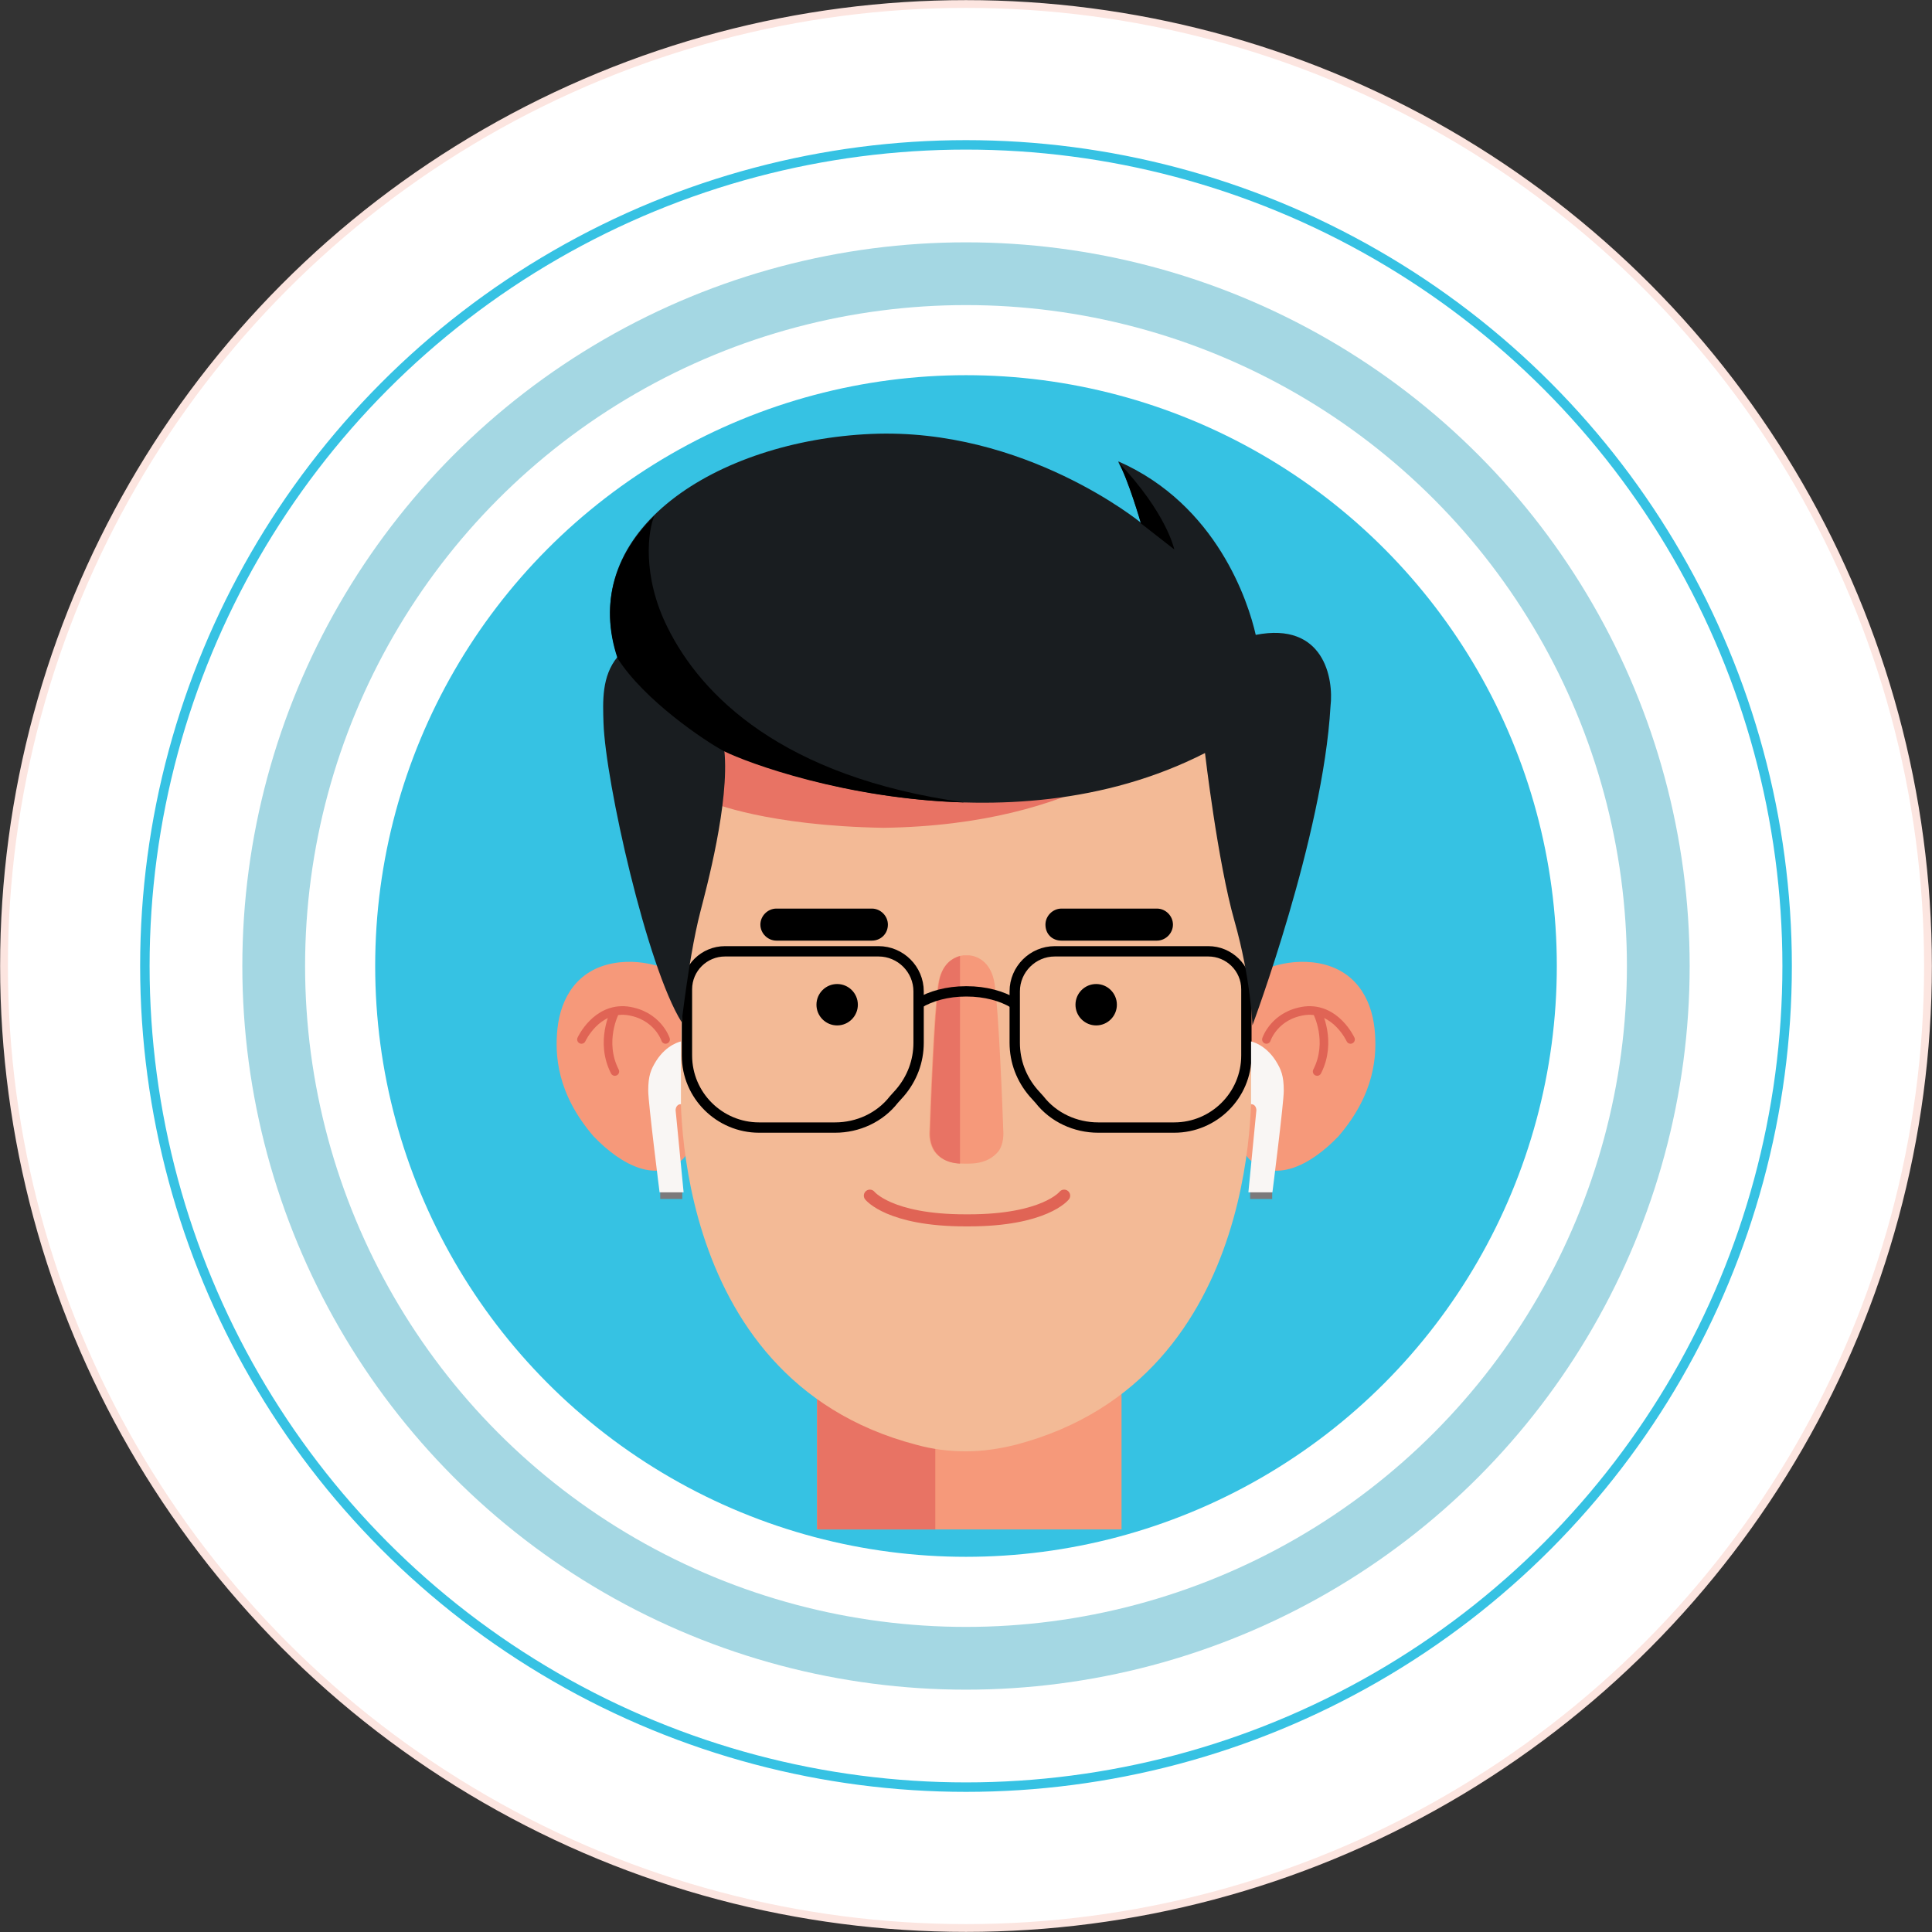 <?xml version="1.0" encoding="UTF-8"?> <!-- Generator: Adobe Illustrator 24.3.0, SVG Export Plug-In . SVG Version: 6.00 Build 0) --> <svg xmlns="http://www.w3.org/2000/svg" xmlns:xlink="http://www.w3.org/1999/xlink" id="Слой_1" x="0px" y="0px" viewBox="0 0 289.4 289.4" style="enable-background:new 0 0 289.4 289.4;" xml:space="preserve"><rect x="0" y="0" width="289.4" height="289.4" fill="#333333" stroke="none"/> <style type="text/css"> .st0{fill:#FFFFFF;stroke:#FCE5E0;stroke-width:1.165;stroke-miterlimit:10;} .st1{fill:#FFFFFF;stroke:#36C2E3;stroke-width:1.417;stroke-miterlimit:10;} .st2{fill:#A4D7E3;} .st3{fill:#FFFFFF;} .st4{fill:#36C2E3;} .st5{fill:#7C7A7B;} .st6{fill:#F6997A;} .st7{fill:#E87364;} .st8{fill:#F3BA96;} .st9{fill:none;stroke:#E06455;stroke-width:1.806;stroke-linecap:round;stroke-linejoin:round;stroke-miterlimit:10;} .st10{fill:none;stroke:#000000;stroke-width:1.548;stroke-miterlimit:10;} .st11{fill:none;stroke:#E06455;stroke-width:1.29;stroke-linecap:round;stroke-linejoin:round;stroke-miterlimit:10;} .st12{fill:#F9F6F4;} .st13{fill:#191D20;} </style> <g> <g> <circle class="st0" cx="144.7" cy="144.7" r="144.1"></circle> <circle class="st1" cx="144.7" cy="144.7" r="123"></circle> <circle class="st2" cx="144.7" cy="144.7" r="108.4"></circle> <circle class="st3" cx="144.7" cy="144.7" r="99"></circle> <circle class="st4" cx="144.7" cy="144.7" r="88.5"></circle> </g> <g> <rect x="98.9" y="178.2" class="st5" width="3.3" height="1.4"></rect> <path class="st6" d="M101.5,145.9c0,0-4.4-2.6-9.7-1.6s-7.8,5.1-8.3,9.8c-0.4,3.9-0.1,9.7,5.4,16.1c4.3,4.5,9.7,7.1,13.4,3.4 c3.7-3.8,1.7-23.1,1.7-23.1L101.5,145.9z"></path> <rect x="187.3" y="178.5" transform="matrix(-1 3.669053e-11 -3.669053e-11 -1 377.865 358.103)" class="st5" width="3.3" height="1.1"></rect> <path class="st6" d="M187.9,145.9c0,0,4.4-2.6,9.7-1.6c5.3,1,7.8,5.1,8.3,9.8c0.4,3.9,0.1,9.7-5.4,16.1c-4.3,4.5-9.7,7.1-13.4,3.4 c-3.7-3.8-1.7-23.1-1.7-23.1L187.9,145.9z"></path> <rect x="122.4" y="207" class="st6" width="45.6" height="22.1"></rect> <rect x="122.4" y="207" class="st7" width="17.7" height="22.1"></rect> <path class="st8" d="M187.4,109v51.9c0,0,2.8,45.5-35.2,55.5c-2.4,0.6-4.9,1-7.5,1l0,0c-2.5,0-5-0.3-7.5-1 c-38.1-10-35.2-55.5-35.2-55.5V109H187.4z"></path> <path class="st6" d="M145.1,174.3c2.5,0,3.8-1,4.5-1.9c0.5-0.7,0.7-1.7,0.7-2.6c-0.1-3.2-0.7-18.4-1.3-22.3 c-0.6-4.4-3.9-4.4-3.9-4.4h-0.7c0,0-3.2,0-3.9,4.4c-0.6,3.9-1.2,19-1.3,22.3c0,0.9,0.2,1.8,0.7,2.6c0.7,1,2,1.9,4.5,1.9H145.1z"></path> <path class="st7" d="M143.8,143.2c-1,0.3-2.8,1.1-3.2,4.3c-0.6,3.9-1.2,19-1.3,22.3c0,0.9,0.2,1.8,0.7,2.6 c0.6,0.9,1.7,1.8,3.8,1.9V143.2z"></path> <path class="st9" d="M159.4,179.1c0,0-2.9,3.7-14.3,3.7h-0.5c-11.4,0-14.3-3.7-14.3-3.7"></path> <path d="M130.6,140.9h-14.3c-1.3,0-2.4-1.1-2.4-2.4l0,0c0-1.3,1.1-2.4,2.4-2.4h14.3c1.3,0,2.4,1.1,2.4,2.4l0,0 C133,139.9,131.9,140.9,130.6,140.9z"></path> <path class="st10" d="M125.1,168.9h-11.4c-5.9,0-10.8-4.8-10.8-10.8v-9.9c0-3.2,2.6-5.7,5.7-5.7h23c3.3,0,6,2.7,6,6v7.7 c0,2.8-1,5.4-2.8,7.5l-0.9,1C131.8,167.4,128.5,168.9,125.1,168.9z"></path> <circle cx="125.4" cy="150.5" r="3.1"></circle> <path d="M159,140.9h14.3c1.3,0,2.4-1.1,2.4-2.4l0,0c0-1.3-1.1-2.4-2.4-2.4H159c-1.3,0-2.4,1.1-2.4,2.4l0,0 C156.6,139.9,157.6,140.9,159,140.9z"></path> <path class="st10" d="M164.5,168.9h11.4c5.9,0,10.8-4.8,10.8-10.8v-9.9c0-3.2-2.6-5.7-5.7-5.7h-23c-3.3,0-6,2.7-6,6v7.7 c0,2.8,1,5.4,2.8,7.5l0.9,1C157.8,167.4,161.1,168.9,164.5,168.9z"></path> <path class="st10" d="M151.9,150.3c-1.8-1.1-4.3-1.8-7.1-1.8h-0.1c-2.8,0-5.3,0.7-7.1,1.8"></path> <circle cx="164.2" cy="150.5" r="3.1"></circle> <path class="st11" d="M87.1,155.7c0,0,2.2-4.8,6.8-4.3c4.6,0.6,5.8,4.3,5.8,4.3"></path> <path class="st11" d="M92.1,151.6c0,0-2.3,4.4,0,8.9"></path> <path class="st12" d="M102,156c0,0-2.1,0.4-3.7,2.9c-0.8,1.3-1.2,2.2-1.2,4.5c0,1.8,1.7,15.2,1.7,15.2h3.6l-1.1-11.3l-0.1-1 c0,0,0-0.9,0.8-0.9V156z"></path> <path class="st11" d="M202.3,155.7c0,0-2.2-4.8-6.8-4.3c-4.6,0.6-5.8,4.3-5.8,4.3"></path> <path class="st11" d="M197.3,151.6c0,0,2.3,4.4,0,8.9"></path> <path class="st12" d="M187.4,156c0,0,2.1,0.4,3.7,2.9c0.8,1.3,1.2,2.2,1.2,4.5c0,1.8-1.7,15.2-1.7,15.2H187l1.1-11.3l0.1-1 c0,0,0-0.9-0.8-0.9V156z"></path> <path class="st7" d="M174.3,110.5c0,0-11.8,13.1-42,13.5c-17.4-0.3-25.7-3.8-25.7-3.8L102,109l5.2-10.3c0,0,29.3,0.2,30.4,0 c1.1-0.2,37.3,7.6,37.3,7.6L174.3,110.5z"></path> <path class="st13" d="M180.5,112.8c0,0,1.9,16.3,4.4,25.1c2.5,8.8,2.7,15.7,2.7,15.7s10.6-28.3,11.7-47.8 c0.5-4.2-1-12.7-11.2-10.7c-1.1-4.9-5.8-19.5-20.6-26c1.5,2.6,3.4,9.2,3.4,9.2s-17.4-14.3-40.4-13.3c-23,1-44.3,14.4-38,33.4 c-2.4,2.9-2.2,6.7-2.1,9.9c0.3,8.8,6.5,36.5,11.7,44.8c1-8,1.9-13,2.8-16.5s4.4-16.4,3.6-24.2 C114.3,115.4,150.3,128.2,180.5,112.8z"></path> <path d="M108.4,112.5c3.6,1.8,18.3,7.2,36.1,7.7C117.1,116.4,105,104.1,100,94c-3.9-7.8-2.9-14.6-2-16.7 c-5.7,5.6-8.3,12.9-5.5,21.3C96.5,104.9,105.6,111,108.4,112.5z"></path> <path d="M175.9,82.3c0,0-1.1-5.4-8.4-13.1c1.5,2.6,3.4,9.2,3.4,9.2L175.9,82.3z"></path> </g> </g> </svg> 
